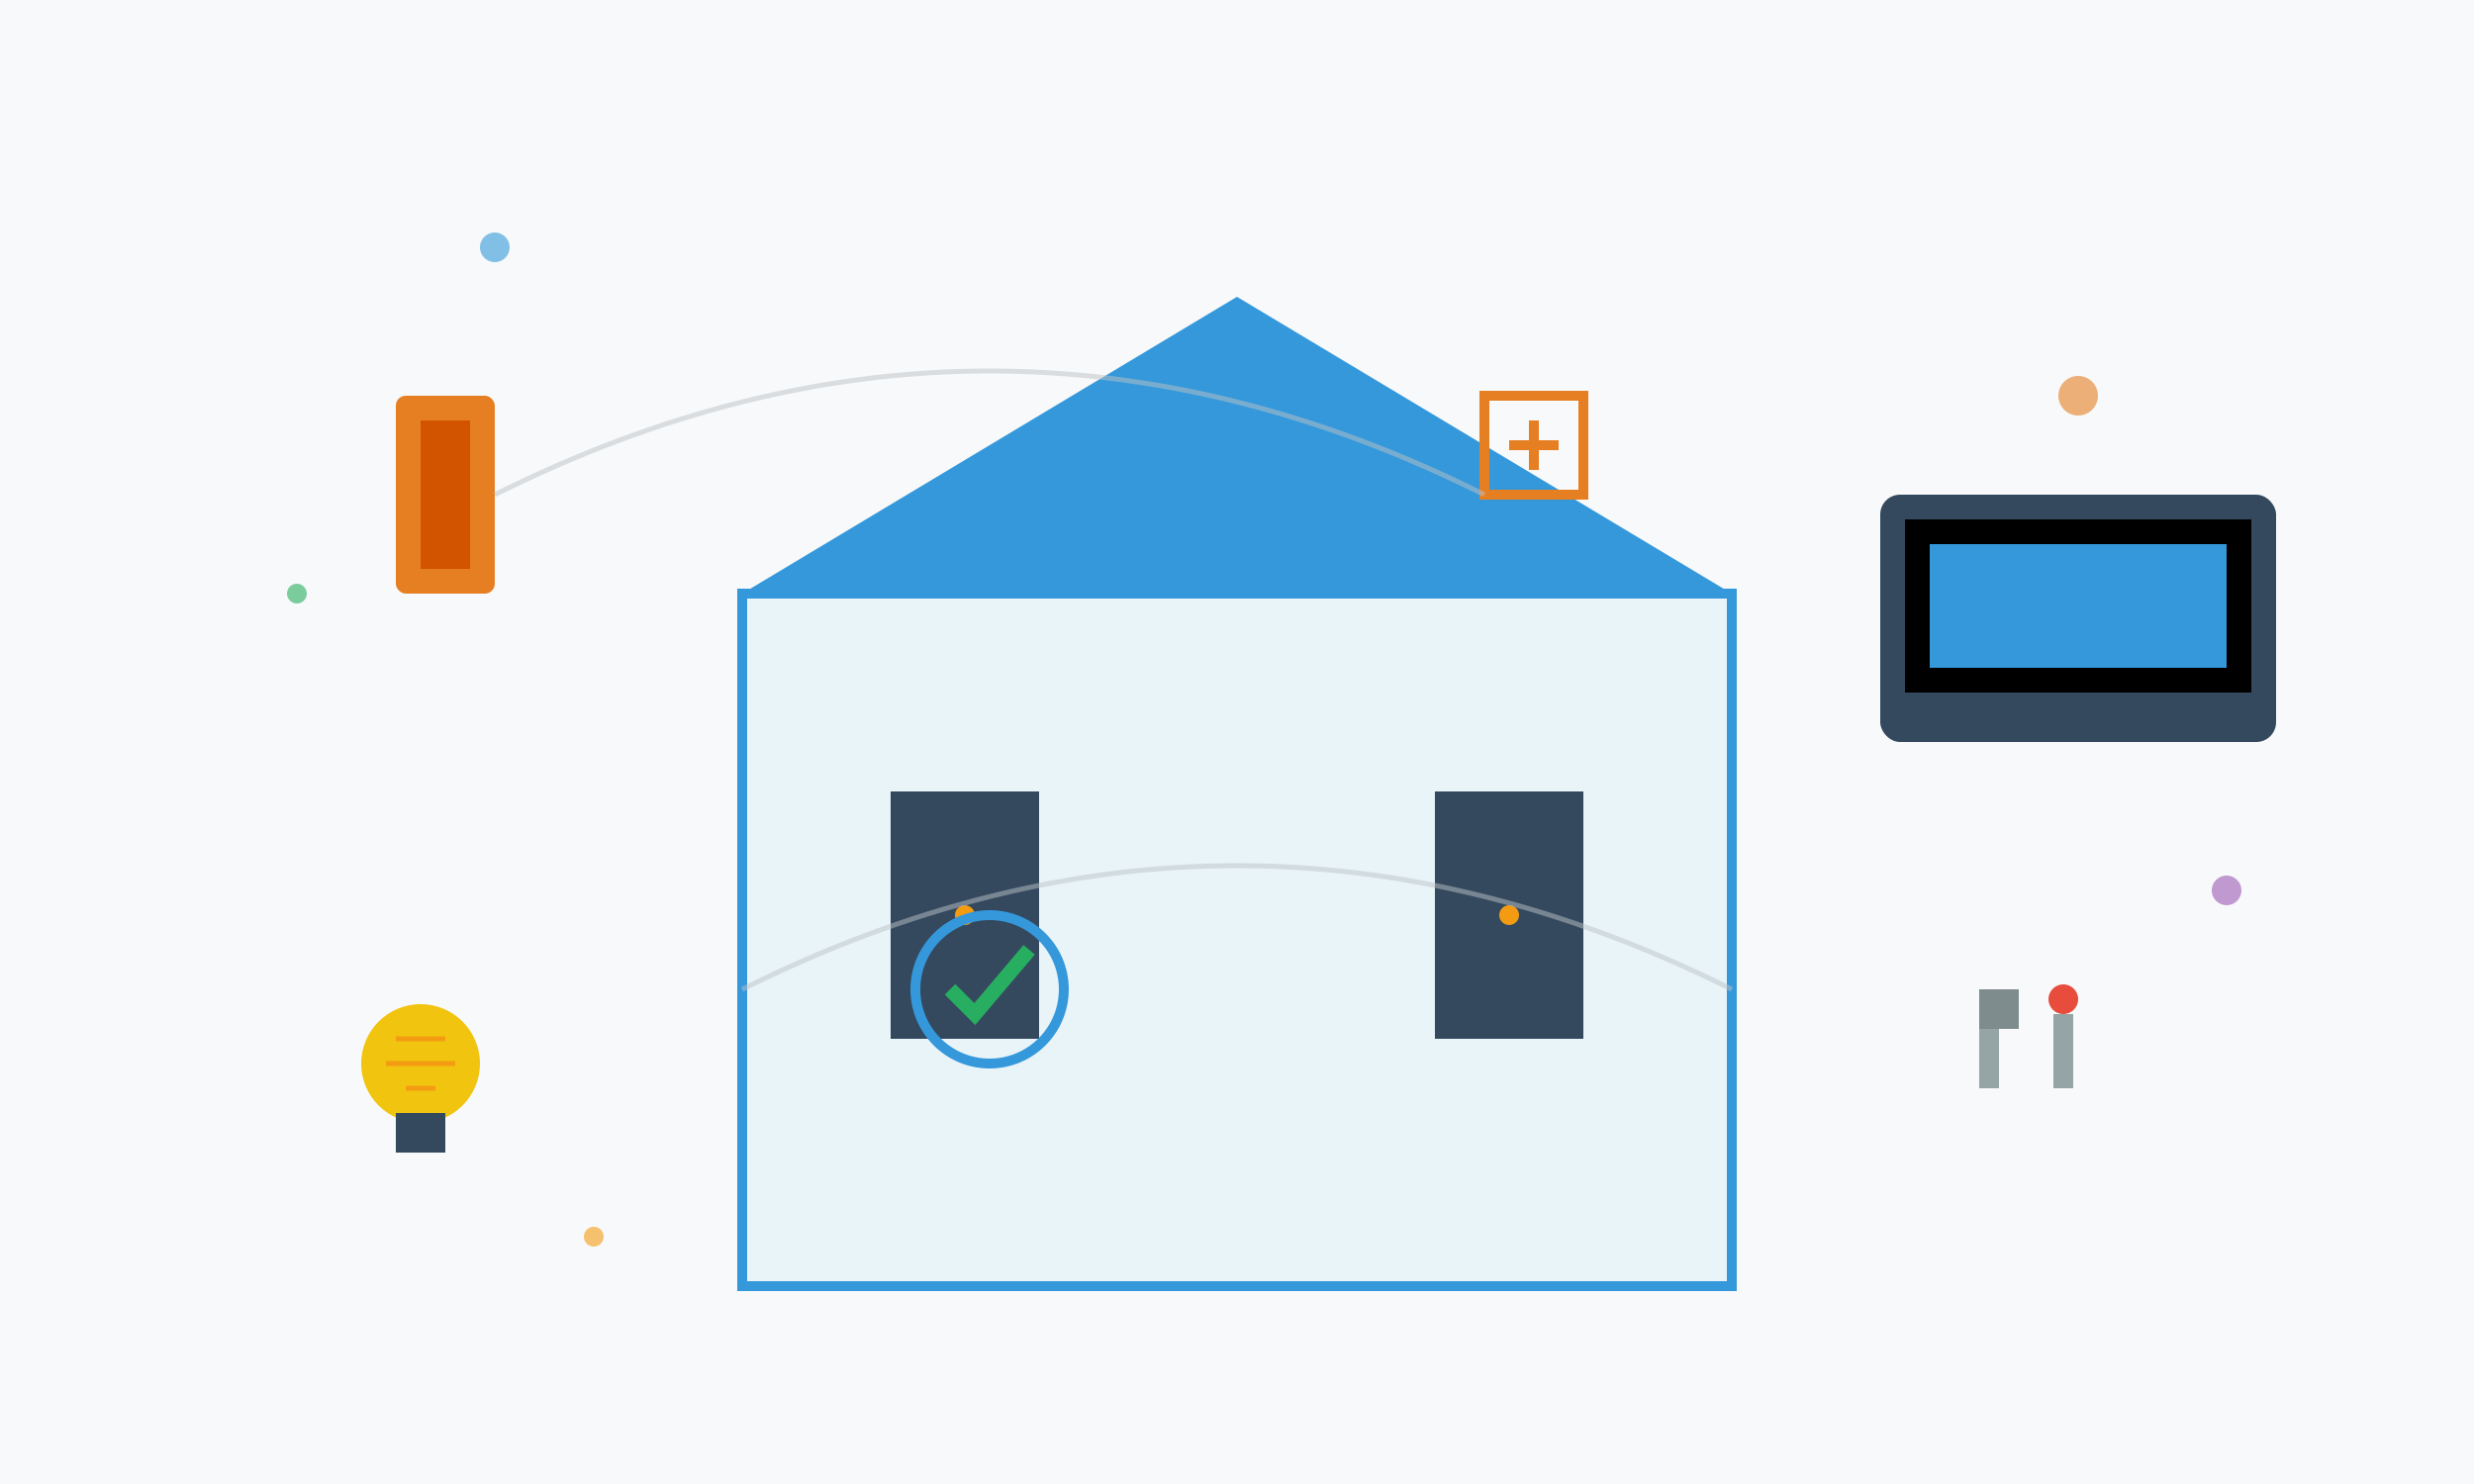 <svg width="500" height="300" viewBox="0 0 500 300" fill="none" xmlns="http://www.w3.org/2000/svg">
  <!-- Background -->
  <rect width="500" height="300" fill="#f8f9fa"/>
  
  <!-- House -->
  <rect x="150" y="120" width="200" height="140" fill="#e8f4f8" stroke="#3498db" stroke-width="2"/>
  <polygon points="150,120 250,60 350,120" fill="#3498db"/>
  <rect x="180" y="160" width="30" height="50" fill="#34495e"/>
  <rect x="290" y="160" width="30" height="50" fill="#34495e"/>
  <circle cx="195" cy="185" r="2" fill="#f39c12"/>
  <circle cx="305" cy="185" r="2" fill="#f39c12"/>
  
  <!-- Kitchen utensils floating around -->
  <g transform="translate(80, 80)">
    <rect x="0" y="0" width="20" height="40" rx="2" fill="#e67e22"/>
    <rect x="5" y="5" width="10" height="30" fill="#d35400"/>
  </g>
  
  <!-- Laptop -->
  <g transform="translate(380, 100)">
    <rect x="0" y="0" width="80" height="50" rx="4" fill="#34495e"/>
    <rect x="5" y="5" width="70" height="35" fill="#000"/>
    <rect x="10" y="10" width="60" height="25" fill="#3498db"/>
  </g>
  
  <!-- Light bulb (ideas) -->
  <g transform="translate(70, 200)">
    <circle cx="15" cy="15" r="12" fill="#f1c40f"/>
    <rect x="10" y="25" width="10" height="8" fill="#34495e"/>
    <path d="M8 15 L22 15 M10 10 L20 10 M12 20 L18 20" stroke="#f39c12" stroke-width="1"/>
  </g>
  
  <!-- Tools -->
  <g transform="translate(400, 200)">
    <rect x="0" y="0" width="4" height="20" fill="#95a5a6"/>
    <rect x="0" y="0" width="8" height="8" fill="#7f8c8d"/>
    <rect x="15" y="5" width="4" height="15" fill="#95a5a6"/>
    <circle cx="17" cy="2" r="3" fill="#e74c3c"/>
  </g>
  
  <!-- Decorative elements -->
  <circle cx="100" cy="50" r="3" fill="#3498db" opacity="0.6"/>
  <circle cx="420" cy="80" r="4" fill="#e67e22" opacity="0.6"/>
  <circle cx="60" cy="120" r="2" fill="#27ae60" opacity="0.6"/>
  <circle cx="450" cy="180" r="3" fill="#9b59b6" opacity="0.6"/>
  <circle cx="120" cy="250" r="2" fill="#f39c12" opacity="0.6"/>
  
  <!-- Life hacks symbols -->
  <g transform="translate(200, 200)">
    <circle cx="0" cy="0" r="15" fill="none" stroke="#3498db" stroke-width="2"/>
    <path d="M-8 0 L-3 5 L8 -8" stroke="#27ae60" stroke-width="3" fill="none"/>
  </g>
  
  <g transform="translate(300, 80)">
    <rect x="0" y="0" width="20" height="20" fill="none" stroke="#e67e22" stroke-width="2"/>
    <path d="M5 10 L15 10 M10 5 L10 15" stroke="#e67e22" stroke-width="2"/>
  </g>
  
  <!-- Connecting lines -->
  <path d="M100 100 Q200 50 300 100" stroke="#bdc3c7" stroke-width="1" fill="none" opacity="0.5"/>
  <path d="M150 200 Q250 150 350 200" stroke="#bdc3c7" stroke-width="1" fill="none" opacity="0.5"/>
</svg>
